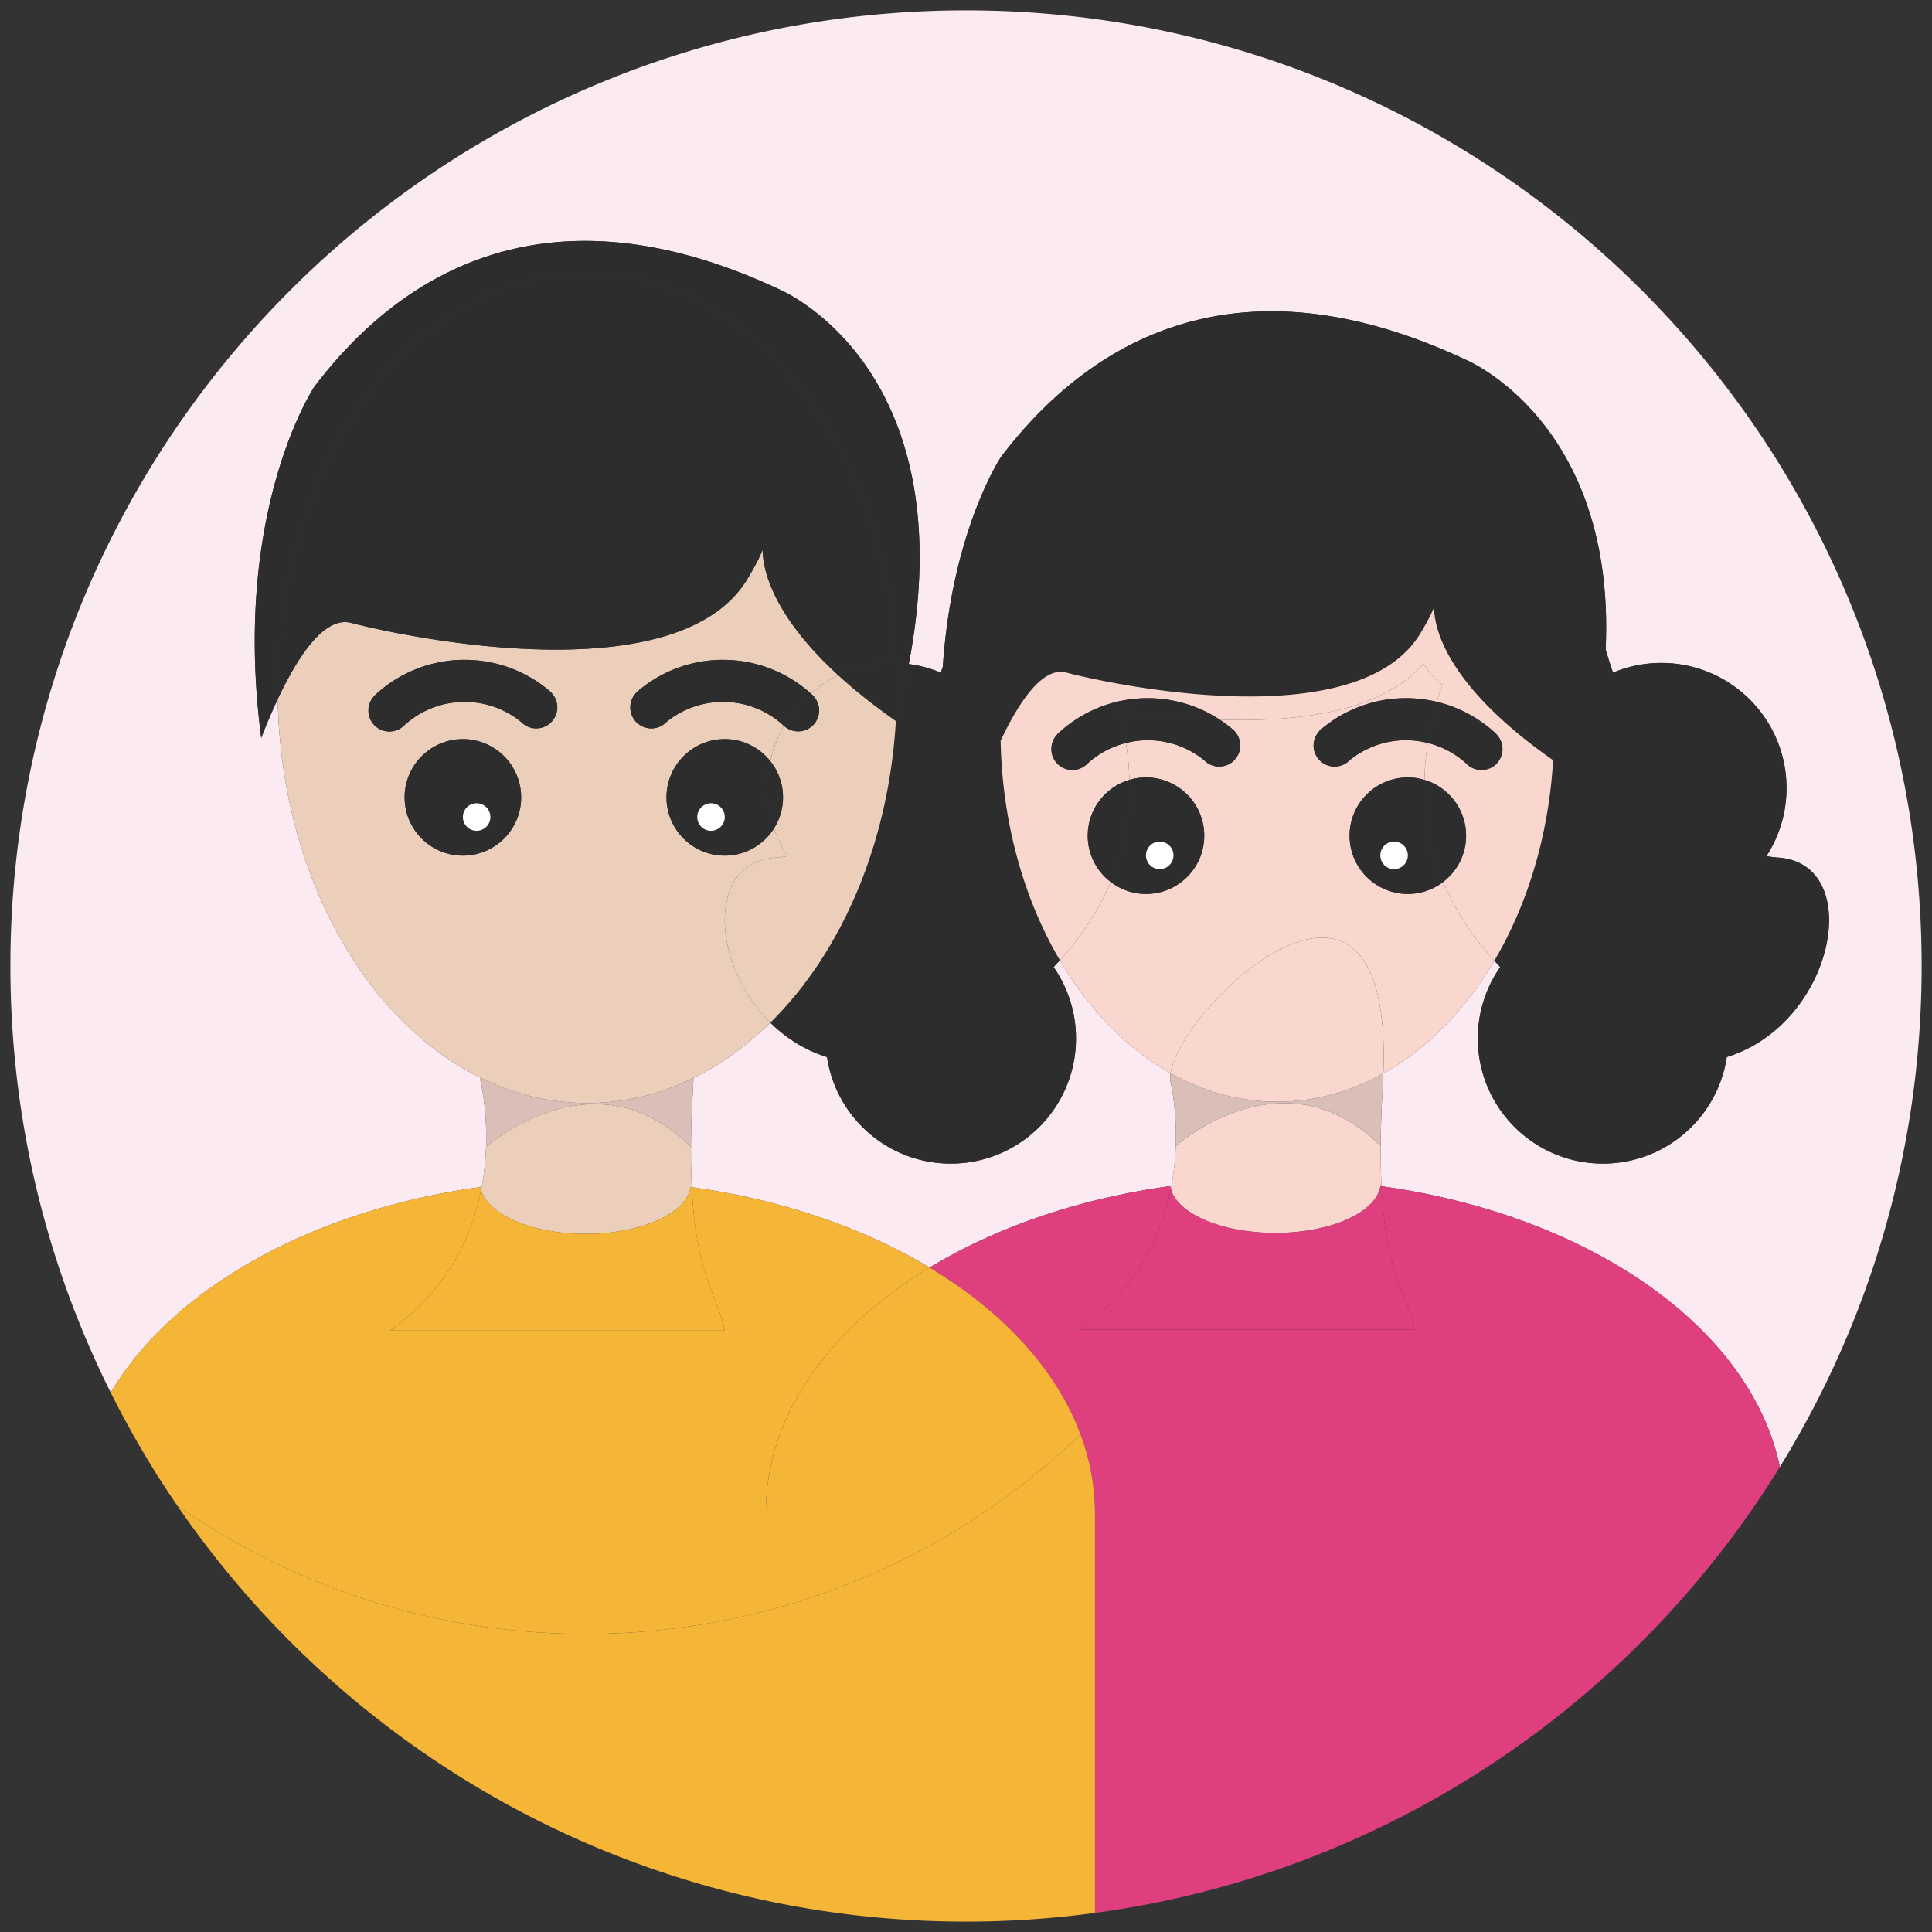 <?xml version="1.0" standalone="no"?><!DOCTYPE svg PUBLIC "-//W3C//DTD SVG 1.1//EN" "http://www.w3.org/Graphics/SVG/1.1/DTD/svg11.dtd"><svg t="1689994007073" class="icon" viewBox="0 0 1024 1024" version="1.1" xmlns="http://www.w3.org/2000/svg" p-id="20926" xmlns:xlink="http://www.w3.org/1999/xlink" width="200" height="200"><rect x="0" y="0" width="1024" height="1024" fill="#333333" stroke="none"/><path d="M620.185 628.669c0.074 0.503 0.242 0.989 0.375 1.485a142.465 142.465 0 0 0 2.607-22.736c0.712-20.334-2.921-34.752-2.921-34.752-0.107-1.18-0.03-2.488 0.186-3.885-23.181-12.995-43.324-33.753-58.663-59.827a169.678 169.678 0 0 1-3.342 3.599 66.019 66.019 0 0 1 11.862 37.84c0 36.637-29.701 66.338-66.338 66.338-33.288 0-60.842-24.517-65.604-56.48-11.848-3.654-21.901-10.179-30.043-18.223-12.374 12.187-26.067 22.113-40.745 29.303-0.068 1.58-0.128 3.147-0.226 4.788-0.703 11.871-1.043 22.403-1.099 31.819-0.047 7.865 0.114 14.911 0.433 21.307 47.952 6.664 91.187 21.677 126.03 42.596 34.542-20.914 77.436-35.997 125.041-42.845 0.81-0.119 1.634-0.214 2.449-0.326z" fill="#FCEAF2" p-id="20927"></path><path d="M252.184 629.507c0.812-0.114 1.636-0.209 2.451-0.324 0.077 0.5 0.242 0.989 0.375 1.483a142.435 142.435 0 0 0 2.607-22.736c0.712-20.334-2.921-34.752-2.921-34.752a14.101 14.101 0 0 1-0.016-1.965c-61.454-30.245-105.665-108.363-107.481-200.635a328.536 328.536 0 0 0-8.743 20.525c-15.809-120.828 28.225-186.199 28.225-186.199l-0.014-0.021c44.321-58.258 121.607-109.878 246.217-51.585 0 0 99.022 40.696 68.786 198.659 5.942 0.777 11.643 2.318 16.985 4.558 0.375-1.101 0.726-2.155 1.064-3.182 4.909-72.557 30.83-111.117 30.83-111.117l-0.014-0.021c44.321-58.261 121.607-109.878 246.217-51.587 0 0 79.747 32.759 74.279 153.615 0.947 3.254 2.232 7.439 3.889 12.292a66.179 66.179 0 0 1 25.637-5.137c36.637 0 66.338 29.701 66.338 66.338a66.005 66.005 0 0 1-10.661 36.043c2.065 0.365 4.166 0.633 6.313 0.784 46.171 3.224 30.185 87.964-27.319 105.705-4.762 31.961-32.317 56.48-65.604 56.48-36.637 0-66.338-29.701-66.338-66.338a66.019 66.019 0 0 1 11.862-37.84c-1.073-1.117-2.093-2.244-3.117-3.368-15.388 26.076-35.594 46.795-58.829 59.736-0.079 2.174-0.182 4.392-0.317 6.68-0.703 11.873-1.043 22.403-1.099 31.819-0.047 7.867 0.114 14.913 0.433 21.307 110.269 15.33 195.666 74.745 211.17 148.766 47.614-77.203 75.11-168.132 75.11-265.497C1018.495 232.273 791.729 5.505 512.001 5.505S5.505 232.273 5.505 511.999c0 81.272 19.173 158.053 53.193 226.12 32.38-54.469 104.739-95.843 193.485-108.612z" fill="#FCEAF2" p-id="20928"></path><path d="M408.303 542.028c8.142 8.044 18.195 14.569 30.043 18.223 4.762 31.961 32.317 56.48 65.604 56.48 36.637 0 66.338-29.701 66.338-66.338a66.019 66.019 0 0 0-11.862-37.84c1.148-1.196 2.251-2.395 3.342-3.599-18.931-32.175-30.543-72.45-31.407-116.331 9.62-20.479 22.18-39.442 34.793-36.148 26.104 6.822 154.255 33.641 187.486-20.458 3.689-6.001 6.01-10.675 7.427-14.131 0.144 13.444 9.203 43.343 63.009 80.96 0.047-0.168 0.086-0.335 0.133-0.505-2.262 40.21-13.577 77.014-31.181 106.841 1.024 1.124 2.041 2.251 3.117 3.368a66.019 66.019 0 0 0-11.862 37.84c0 36.637 29.701 66.338 66.338 66.338 33.288 0 60.842-24.517 65.604-56.48 57.504-17.741 73.49-102.481 27.319-105.705a60.023 60.023 0 0 1-6.313-0.784 66.005 66.005 0 0 0 10.661-36.043c0-36.637-29.701-66.338-66.338-66.338-9.089 0-17.748 1.832-25.637 5.137a285.336 285.336 0 0 1-3.889-12.292c5.468-120.855-74.279-153.615-74.279-153.615-124.61-58.291-201.897-6.673-246.217 51.587l0.014 0.021s-25.921 38.56-30.83 111.117c-0.338 1.026-0.689 2.083-1.064 3.182a66.03 66.03 0 0 0-16.985-4.558 405.451 405.451 0 0 1-6.808 29.491c-3.71 65.877-29.068 123.649-66.559 160.579z" fill="#2D2D2D" p-id="20929"></path><path d="M623.164 607.418a142.733 142.733 0 0 1-2.607 22.736c3.529 13.156 26.921 23.332 55.349 23.332 29.512 0 53.666-10.959 55.728-24.843l0.58 0.084a384.309 384.309 0 0 1-0.433-21.307l-0.002-0.002c-51.445-51.103-108.591-0.019-108.614 0z" fill="#F9D7CE" p-id="20930"></path><path d="M620.429 568.781c-0.216 1.397-0.293 2.705-0.186 3.885 0 0 3.636 14.415 2.921 34.752 0.021-0.019 57.169-51.103 108.617 0l0.002 0.002c0.056-9.415 0.396-19.946 1.099-31.819 0.135-2.288 0.237-4.509 0.317-6.68-17.32 9.65-36.304 15.011-56.231 15.011-20.041 0-39.137-5.395-56.538-15.151z" fill="#DABEB8" p-id="20931"></path><path d="M732.214 628.727c2.397 48.478 14.064 57.849 17.469 76.002h-177.559c30.548-21.465 43.494-49.714 48.431-74.577-0.133-0.496-0.298-0.982-0.375-1.485-0.815 0.114-1.639 0.209-2.451 0.326-47.605 6.848-90.498 21.931-125.041 42.845 38.753 23.262 67.122 53.829 79.985 88.385 5.018 13.479 7.684 27.564 7.684 42.056v211.605c153.503-20.711 285.175-110.174 363.02-236.392-15.497-74.019-100.894-133.434-211.163-148.764z" fill="#E03F7F" p-id="20932"></path><path d="M675.909 653.486c-28.427 0-51.82-10.176-55.349-23.332-4.939 24.864-17.883 53.112-48.431 74.577h177.559c-3.405-18.156-15.074-27.524-17.469-76.002l-0.58-0.084c-2.067 13.882-26.218 24.841-55.731 24.841z" fill="#E03F7F" p-id="20933"></path><path d="M746.182 473.814c-17.052 0-30.876-13.821-30.876-30.874s13.824-30.878 30.876-30.878c3.056 0 6.001 0.459 8.789 1.287 0.168-6.645 0.789-13.181 1.783-19.559a47.27 47.27 0 0 0-11.496-1.457 47.267 47.267 0 0 0-30.082 10.754l0.012 0.014a11.14 11.14 0 0 1-15.84-15.665l-0.065-0.063a69.461 69.461 0 0 1 45.98-17.32c5.642 0 11.121 0.68 16.375 1.946 0.896-3.086 1.855-6.122 2.875-9.089a36.614 36.614 0 0 1-9.997-11.21c-21.884 25.427-65.97 31.2-108.098 29.703a70.353 70.353 0 0 1 7.879 5.973l-0.065 0.063a11.14 11.14 0 0 1-15.84 15.665l0.012-0.014a47.277 47.277 0 0 0-30.082-10.754c-3.976 0-7.816 0.535-11.506 1.459 0.996 6.378 1.627 12.909 1.795 19.557a30.837 30.837 0 0 1 8.784-1.287c17.052 0 30.876 13.821 30.876 30.878 0 17.05-13.824 30.874-30.876 30.874a30.695 30.695 0 0 1-18.74-6.378c-5.845 13.97-14.545 27.927-26.88 41.518 15.339 26.074 35.482 46.832 58.663 59.827 5.642-36.556 117.948-141.502 112.769 0.14 23.234-12.944 43.441-33.66 58.829-59.736-12.446-13.663-21.226-27.699-27.103-41.748a30.755 30.755 0 0 1-18.751 6.375z" fill="#F9D7CE" p-id="20934"></path><path d="M823.076 402.847c-53.806-37.617-62.865-67.515-63.009-80.96-1.418 3.457-3.738 8.13-7.427 14.131-33.232 54.099-161.382 27.28-187.486 20.458-12.611-3.294-25.171 15.67-34.793 36.148 0.864 43.881 12.476 84.153 31.407 116.331 12.334-13.591 21.037-27.548 26.88-41.518-7.365-5.642-12.134-14.501-12.134-24.494 0-14.001 9.32-25.806 22.089-29.591a152.258 152.258 0 0 0-1.795-19.557 47.4 47.4 0 0 0-20.432 10.914l0.012 0.012a11.133 11.133 0 1 1-15.94-15.544l-0.044-0.047c12.497-11.82 29.351-19.08 47.91-19.08a69.35 69.35 0 0 1 38.101 11.347c42.13 1.499 86.213-4.276 108.098-29.703a36.586 36.586 0 0 0 9.997 11.21 197.479 197.479 0 0 0-2.875 9.089 69.627 69.627 0 0 1 31.535 17.134l-0.044 0.047a11.126 11.126 0 0 1-0.179 15.544 11.142 11.142 0 0 1-15.76 0l0.012-0.012a47.4 47.4 0 0 0-20.441-10.917 151.92 151.92 0 0 0-1.783 19.559c12.767 3.789 22.085 15.593 22.085 29.591 0 9.993-4.769 18.852-12.132 24.494 5.877 14.047 14.657 28.083 27.103 41.748 17.604-29.826 28.916-66.631 31.181-106.841-0.047 0.172-0.086 0.338-0.133 0.505z" fill="#F9D7CE" p-id="20935"></path><path d="M620.429 568.781c17.401 9.753 36.497 15.151 56.538 15.151 19.927 0 38.909-5.363 56.231-15.011 5.179-141.641-107.127-36.695-112.769-0.14z" fill="#F9D7CE" p-id="20936"></path><path d="M638.264 442.943c0-17.055-13.824-30.878-30.876-30.878-3.056 0-5.998 0.459-8.784 1.287 0.447 17.511-2.309 35.806-9.955 54.085a30.702 30.702 0 0 0 18.74 6.378c17.052 0 30.876-13.821 30.876-30.871z m-23.588 3.135a7.285 7.285 0 1 1 0 14.573 7.285 7.285 0 0 1 0-14.573z" fill="#2D2D2D" p-id="20937"></path><path d="M598.601 413.351c-12.767 3.785-22.089 15.591-22.089 29.591 0 9.993 4.769 18.854 12.134 24.494 7.646-18.279 10.402-36.574 9.955-54.085z" fill="#2D2D2D" p-id="20938"></path><path d="M614.675 453.366m-7.288 0a7.288 7.288 0 1 0 14.576 0 7.288 7.288 0 1 0-14.576 0Z" fill="#FFFFFF" p-id="20939"></path><path d="M638.394 403.089l-0.012 0.014a11.14 11.14 0 0 0 15.84-15.665l0.065-0.063a69.654 69.654 0 0 0-7.879-5.973c-18.896-0.673-37.4-2.805-53.331-5.286a171.98 171.98 0 0 1 3.724 17.683 47.344 47.344 0 0 1 11.506-1.459 47.228 47.228 0 0 1 30.087 10.749z" fill="#2D2D2D" p-id="20940"></path><path d="M646.413 381.398a69.35 69.35 0 0 0-38.101-11.347c-18.558 0-35.413 7.26-47.91 19.08l0.044 0.047a11.126 11.126 0 0 0 0.179 15.544 11.142 11.142 0 0 0 15.76 0l-0.012-0.012a47.4 47.4 0 0 1 20.432-10.914 171.98 171.98 0 0 0-3.724-17.683c15.93 2.481 34.435 4.613 53.331 5.286zM715.306 442.943c0 17.05 13.824 30.874 30.876 30.874a30.702 30.702 0 0 0 18.742-6.378c-7.646-18.281-10.398-36.572-9.953-54.085a30.869 30.869 0 0 0-8.789-1.287c-17.052-0.002-30.876 13.821-30.876 30.876z m23.588 17.711a7.285 7.285 0 1 1 0-14.573 7.285 7.285 0 0 1 0 14.573z" fill="#2D2D2D" p-id="20941"></path><path d="M764.924 467.436c7.365-5.645 12.132-14.501 12.132-24.494 0-13.998-9.318-25.802-22.085-29.591-0.445 17.513 2.307 35.806 9.953 54.085z" fill="#2D2D2D" p-id="20942"></path><path d="M738.894 453.366m-7.288 0a7.288 7.288 0 1 0 14.576 0 7.288 7.288 0 1 0-14.576 0Z" fill="#FFFFFF" p-id="20943"></path><path d="M699.28 387.373l0.065 0.063a11.14 11.14 0 0 0 15.84 15.665l-0.012-0.014a47.277 47.277 0 0 1 30.082-10.754c3.973 0 7.812 0.535 11.496 1.457a175.024 175.024 0 0 1 4.879-21.794 69.771 69.771 0 0 0-16.375-1.946 69.457 69.457 0 0 0-45.975 17.322z" fill="#2D2D2D" p-id="20944"></path><path d="M777.196 404.709l-0.012 0.012a11.133 11.133 0 1 0 15.94-15.544l0.044-0.047a69.652 69.652 0 0 0-31.535-17.134 175.117 175.117 0 0 0-4.879 21.794 47.391 47.391 0 0 1 20.441 10.919z" fill="#2D2D2D" p-id="20945"></path><path d="M366.231 607.93l0.002 0.005c0.056-9.415 0.396-19.948 1.099-31.819 0.098-1.641 0.158-3.207 0.226-4.788-17.567 8.605-36.537 13.302-56.324 13.302-19.878 0-38.927-4.739-56.557-13.416-0.035 0.682-0.04 1.345 0.016 1.965 0 0 3.636 14.415 2.921 34.752 0.021-0.016 57.169-51.103 108.617 0z" fill="#DABEB8" p-id="20946"></path><path d="M366.231 607.93c-51.448-51.103-108.593-0.019-108.617 0a142.705 142.705 0 0 1-2.607 22.736c3.529 13.156 26.921 23.335 55.349 23.335 29.512 0 53.666-10.961 55.728-24.845l0.58 0.086a384.409 384.409 0 0 1-0.433-21.307v-0.005z" fill="#ECCFBB" p-id="20947"></path><path d="M367.557 571.33c14.678-7.19 28.369-17.115 40.745-29.303-31.379-30.999-33.937-84.921 2.723-87.482 2.146-0.149 4.248-0.419 6.313-0.784a66.193 66.193 0 0 1-7.097-14.706c-5.468 8.668-15.102 14.443-26.107 14.443-17.052 0-30.876-13.821-30.876-30.874s13.824-30.878 30.876-30.878c9.767 0 18.46 4.548 24.117 11.629a65.851 65.851 0 0 1 7.241-18.682c-0.114-0.105-0.244-0.179-0.354-0.289l0.012-0.014a47.284 47.284 0 0 0-31.937-12.374 47.256 47.256 0 0 0-30.082 10.756l0.012 0.012v0.002a11.138 11.138 0 1 1-15.84-15.665l-0.065-0.065a69.461 69.461 0 0 1 45.98-17.32c17.86 0 34.13 6.741 46.469 17.783a66.314 66.314 0 0 1 14.636-9.622c-33.432-30.599-39.975-54.427-40.103-66.463-1.587 3.869-4.183 9.096-8.31 15.812-37.184 60.532-180.569 30.522-209.778 22.89-14.112-3.685-28.164 17.529-38.93 40.447 1.816 92.274 46.024 170.39 107.481 200.635 17.632 8.677 36.681 13.416 56.557 13.416 19.78-0.002 38.75-4.699 56.317-13.305z m-122.219-117.832c-17.052 0-30.874-13.821-30.874-30.874s13.821-30.878 30.874-30.878 30.876 13.824 30.876 30.878-13.824 30.874-30.876 30.874z m46.758-70.714a11.145 11.145 0 0 1-15.76 0.002v-0.002l0.012-0.012a47.265 47.265 0 0 0-30.082-10.756 47.291 47.291 0 0 0-31.937 12.374l0.012 0.014a11.149 11.149 0 0 1-15.76 0 11.135 11.135 0 0 1-0.179-15.546l-0.044-0.044c12.497-11.82 29.351-19.082 47.91-19.082 17.62 0 33.702 6.545 45.98 17.32l-0.065 0.065a11.149 11.149 0 0 1-0.084 15.667z" fill="#ECCFBB" p-id="20948"></path><path d="M474.859 381.451l-0.147 0.568c-12.036-8.414-22.043-16.477-30.397-24.124a66.314 66.314 0 0 0-14.636 9.622c0.482 0.431 0.971 0.854 1.441 1.301l-0.044 0.044a11.131 11.131 0 0 1-0.179 15.546c-4.243 4.241-11.033 4.315-15.407 0.289a65.949 65.949 0 0 0-7.241 18.682 30.725 30.725 0 0 1 6.757 19.25c0 6.047-1.764 11.668-4.767 16.431a66.296 66.296 0 0 0 7.097 14.706c-2.065 0.365-4.166 0.633-6.313 0.784-36.66 2.56-34.102 56.482-2.723 87.482 37.494-36.935 62.851-94.707 66.559-160.581z" fill="#ECCFBB" p-id="20949"></path><path d="M311.233 144.71c87.312 0 158.684 91.406 163.793 206.722 2.244 0.068 4.46 0.244 6.641 0.531 30.236-157.96-68.786-198.659-68.786-198.659-124.61-58.293-201.897-6.673-246.217 51.585l0.014 0.021s-44.034 65.372-28.225 186.199a328.536 328.536 0 0 1 8.743-20.525c-0.04-1.965-0.061-3.934-0.061-5.91 0-121.486 73.467-219.964 164.098-219.964z" fill="#2D2D2D" p-id="20950"></path><path d="M475.332 364.671c0 5.647-0.161 11.242-0.473 16.78 2.77-10.265 5.004-20.074 6.808-29.491a67.813 67.813 0 0 0-6.641-0.531c0.193 4.383 0.305 8.796 0.305 13.242zM186.123 330.134c29.209 7.632 172.594 37.643 209.778-22.89 4.127-6.715 6.725-11.943 8.31-15.812 0.13 12.036 6.673 35.862 40.103 66.463a66.049 66.049 0 0 1 28.7-6.515c0.675 0 1.341 0.03 2.011 0.049-5.109-115.316-76.481-206.722-163.793-206.722-90.631 0-164.098 98.48-164.098 219.962 0 1.976 0.021 3.945 0.061 5.91 10.765-22.916 24.82-44.13 38.93-40.445z" fill="#2D2D2D" p-id="20951"></path><path d="M474.859 381.451c0.312-5.537 0.473-11.133 0.473-16.78 0-4.446-0.109-8.859-0.305-13.24-0.67-0.021-1.336-0.049-2.011-0.049a66.049 66.049 0 0 0-28.7 6.515c8.354 7.646 18.36 15.709 30.397 24.124l0.147-0.57zM245.338 391.749c-17.052 0-30.874 13.824-30.874 30.878s13.821 30.874 30.874 30.874 30.876-13.821 30.876-30.874-13.824-30.878-30.876-30.878z m7.288 48.589a7.285 7.285 0 1 1 0-14.576 7.288 7.288 0 0 1 0 14.576z" fill="#2D2D2D" p-id="20952"></path><path d="M252.626 433.05m-7.288 0a7.288 7.288 0 1 0 14.576 0 7.288 7.288 0 1 0-14.576 0Z" fill="#FFFFFF" p-id="20953"></path><path d="M292.242 367.055a69.461 69.461 0 0 0-45.98-17.32c-18.558 0-35.413 7.262-47.91 19.082l0.044 0.044a11.131 11.131 0 0 0 15.94 15.546l-0.012-0.014a47.284 47.284 0 0 1 31.937-12.374c11.419 0 21.894 4.036 30.082 10.756l-0.012 0.012v0.002a11.138 11.138 0 1 0 15.84-15.665l0.07-0.07zM408.249 403.377c-5.656-7.081-14.35-11.629-24.117-11.629-17.052 0-30.876 13.824-30.876 30.878s13.824 30.874 30.876 30.874c11.005 0 20.639-5.775 26.107-14.443a66.054 66.054 0 0 1-3.561-21.337c0-4.928 0.554-9.725 1.571-14.343z m-31.404 36.961a7.285 7.285 0 1 1 0-14.576 7.288 7.288 0 0 1 0 14.576z" fill="#2D2D2D" p-id="20954"></path><path d="M408.249 403.377a66.454 66.454 0 0 0-1.571 14.341c0 7.474 1.28 14.636 3.561 21.337a30.676 30.676 0 0 0 4.767-16.431 30.702 30.702 0 0 0-6.757-19.247z" fill="#2D2D2D" p-id="20955"></path><path d="M376.845 433.05m-7.288 0a7.288 7.288 0 1 0 14.576 0 7.288 7.288 0 1 0-14.576 0Z" fill="#FFFFFF" p-id="20956"></path><path d="M429.68 367.516c-12.339-11.042-28.609-17.783-46.469-17.783a69.473 69.473 0 0 0-45.98 17.32l0.065 0.065a11.138 11.138 0 0 0 15.84 15.665v-0.002l-0.012-0.012a47.265 47.265 0 0 1 30.082-10.756 47.291 47.291 0 0 1 31.937 12.374l-0.012 0.014c0.109 0.109 0.242 0.184 0.354 0.289a66.812 66.812 0 0 1 14.194-17.173z" fill="#2D2D2D" p-id="20957"></path><path d="M430.897 384.405a11.135 11.135 0 0 0 0.179-15.546l0.044-0.044c-0.47-0.445-0.959-0.871-1.441-1.301a66.643 66.643 0 0 0-14.189 17.178c4.374 4.029 11.163 3.955 15.407-0.286z" fill="#2D2D2D" p-id="20958"></path><path d="M310.358 866.021c-80.501 0-155.107-25.178-216.424-68.058 72.126 105.246 182.95 181.863 311.971 209.366v-153.512a378.66 378.66 0 0 1-95.547 12.204z" fill="#F5B638" p-id="20959"></path><path d="M572.678 760.223c-45.964 44.276-103.11 77.012-166.775 93.594v153.512a508.379 508.379 0 0 0 106.098 11.166c23.188 0 46.001-1.592 68.363-4.609v-211.605c0-14.494-2.667-28.579-7.686-42.058zM310.358 866.021c33.013 0 65.025-4.255 95.545-12.204v-52.053c0-51.366 33.423-97.612 86.791-129.924-34.842-20.916-78.078-35.932-126.03-42.596 2.397 48.478 14.064 57.846 17.469 76.002H206.576c30.55-21.468 43.494-49.716 48.431-74.58-0.133-0.493-0.298-0.982-0.375-1.483-0.815 0.114-1.639 0.209-2.451 0.324-88.743 12.769-161.105 54.143-193.485 108.612a506.13 506.13 0 0 0 35.233 59.844c61.319 42.88 135.927 68.058 216.428 68.058z" fill="#F5B638" p-id="20960"></path><path d="M492.693 671.84c-53.368 32.315-86.791 78.558-86.791 129.924v52.053c63.668-16.582 120.811-49.318 166.775-93.594-12.86-34.556-41.229-65.12-79.985-88.383zM310.356 654.001c-28.427 0-51.82-10.179-55.349-23.335-4.939 24.864-17.883 53.112-48.431 74.58h177.559c-3.405-18.158-15.074-27.524-17.469-76.002l-0.58-0.086c-2.065 13.882-26.218 24.843-55.731 24.843z" fill="#F5B638" p-id="20961"></path></svg>